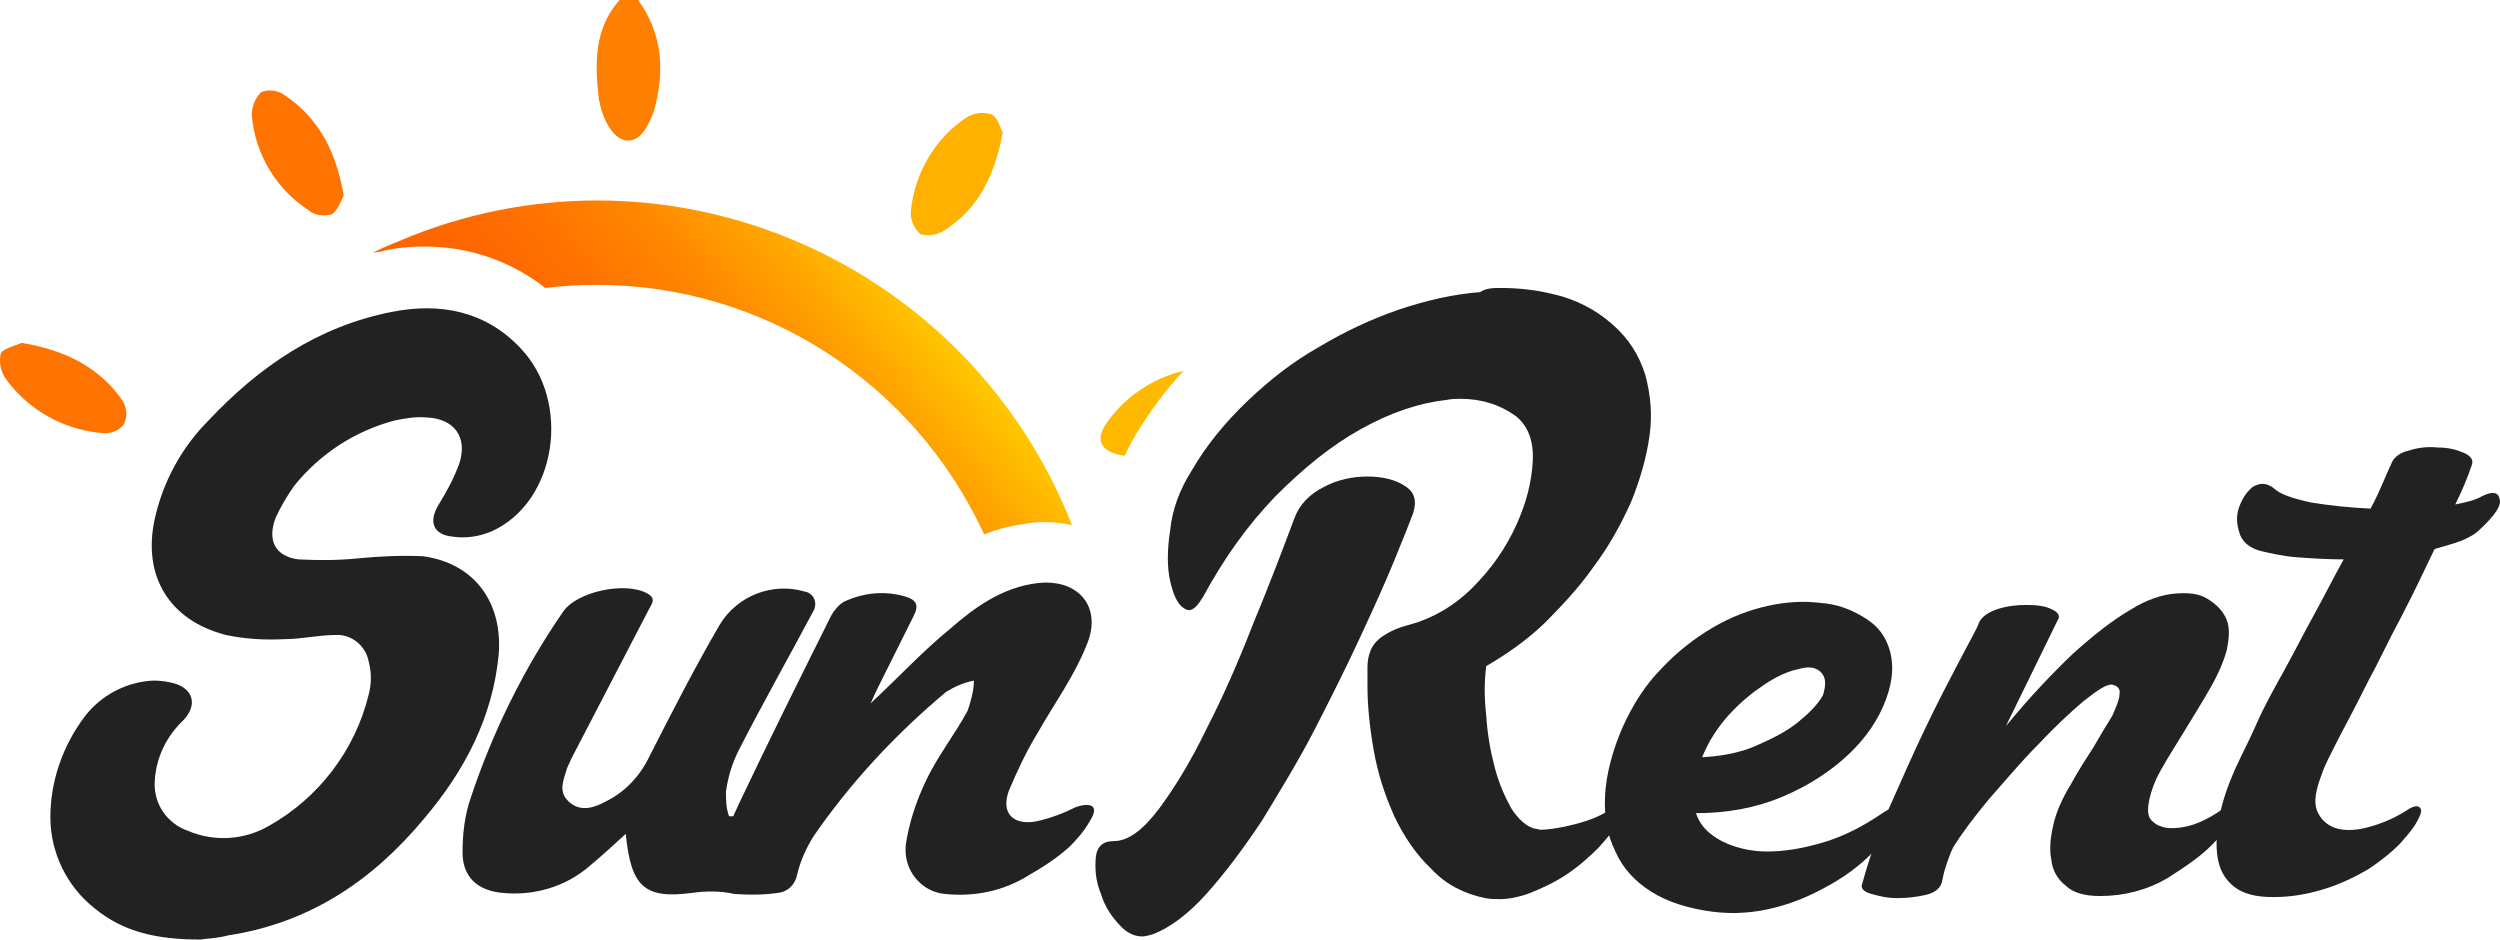 <svg xmlns="http://www.w3.org/2000/svg" width="306" height="115" viewBox="0 0 306 115" fill="none"><path d="M137.665 55.788C138.044 54.901 138.55 54.013 139.056 53.126C140.699 50.463 142.596 47.8 144.872 45.391C141.079 46.279 137.665 48.561 135.389 51.858C133.998 53.886 134.757 55.408 137.665 55.788Z" fill="#FFBA00"></path><path d="M52.064 30.176C57.375 30.176 62.559 31.951 66.731 35.248C68.881 34.995 70.904 34.868 73.053 34.868C93.41 34.868 111.871 46.786 120.469 65.424C122.239 64.664 124.135 64.283 126.032 64.03C126.664 63.903 127.296 63.903 127.929 63.903C129.067 63.903 130.078 64.03 131.216 64.283C118.572 32.078 82.284 16.229 50.294 28.909C48.777 29.543 47.133 30.176 45.616 30.937L46.501 30.81C48.397 30.303 50.167 30.176 52.064 30.176Z" fill="url(#paint0_linear_2448_4117)"></path><path d="M78.111 0C81.145 4.184 81.398 8.875 80.007 13.694C79.755 14.328 79.502 14.961 79.122 15.595C77.858 17.751 75.961 17.751 74.571 15.595C73.938 14.581 73.559 13.44 73.306 12.172C72.8 7.861 72.674 3.55 75.835 0H78.111Z" fill="#FF8000"></path><path d="M42.075 23.964C41.696 24.598 41.317 25.866 40.558 26.246C39.546 26.5 38.535 26.373 37.776 25.739C33.857 23.203 31.201 18.892 30.822 14.074C30.822 13.059 31.201 12.045 31.96 11.284C32.971 10.904 33.983 11.031 34.868 11.665C39.167 14.581 41.19 18.765 42.075 23.964Z" fill="#FF7300"></path><path d="M122.745 16.229C121.733 21.428 119.836 25.485 115.664 28.148C114.779 28.782 113.641 28.909 112.629 28.655C111.871 27.894 111.365 26.88 111.491 25.739C111.997 21.174 114.399 16.99 118.193 14.454C119.078 13.82 120.216 13.694 121.227 13.947C122.112 14.201 122.365 15.595 122.745 16.229Z" fill="#FFB100"></path><path d="M2.626 41.968C8.063 42.856 12.235 45.011 15.017 49.068C15.523 49.956 15.649 50.97 15.143 51.985C14.511 52.745 13.5 53.126 12.488 52.999C7.81 52.618 3.511 50.209 0.729 46.406C0.097 45.518 -0.156 44.377 0.097 43.236C0.476 42.602 1.867 42.348 2.626 41.968Z" fill="#FF7300"></path><path d="M278.267 59.719C279.026 60.48 280.543 60.987 282.819 61.494C285.095 61.874 287.497 62.128 290.152 62.255C290.785 61.114 291.29 59.972 291.67 59.085C292.049 58.197 292.428 57.31 292.681 56.803C292.934 56.042 293.693 55.408 294.831 55.154C295.969 54.774 297.233 54.647 298.371 54.774C299.636 54.774 300.647 55.028 301.532 55.408C302.417 55.788 302.797 56.295 302.544 56.929C302.038 58.451 301.406 59.972 300.521 61.748C301.785 61.494 302.923 61.24 303.808 60.733C305.072 60.099 305.831 60.226 305.958 61.114C306.21 61.874 305.325 63.142 303.555 64.79C302.923 65.424 302.164 65.805 301.279 66.185C300.268 66.566 299.256 66.819 297.992 67.2C296.727 69.862 295.463 72.525 293.946 75.441C292.428 78.23 291.164 81.02 289.773 83.556C288.509 86.091 287.244 88.501 286.233 90.402C285.221 92.431 284.463 93.826 284.21 94.713C283.451 96.615 283.198 98.137 283.578 99.151C283.957 100.165 284.715 100.926 285.727 101.307C286.739 101.687 288.129 101.687 289.647 101.307C291.164 100.926 292.808 100.292 294.451 99.278C295.337 98.644 295.969 98.517 296.222 98.897C296.474 99.151 296.348 99.658 295.842 100.546C295.463 101.307 294.704 102.194 293.693 103.335C292.681 104.35 291.417 105.364 289.9 106.378C288.382 107.266 286.612 108.153 284.589 108.787C282.566 109.421 280.543 109.802 278.267 109.802C276.118 109.802 274.6 109.421 273.462 108.534C272.324 107.646 271.692 106.505 271.439 104.983C271.186 103.462 271.313 101.814 271.692 99.785C272.071 97.883 272.83 95.728 273.842 93.572C274.474 92.177 275.359 90.529 276.244 88.501C277.129 86.472 278.267 84.443 279.531 82.161C280.796 79.879 281.934 77.597 283.198 75.314C284.463 73.032 285.601 70.75 286.865 68.468C284.842 68.468 282.945 68.341 281.175 68.214C279.405 68.087 277.888 67.707 276.75 67.453C275.232 67.073 274.347 66.185 274.094 65.171C273.715 64.03 273.715 63.015 274.094 62.001C274.474 60.987 274.98 60.226 275.738 59.592C276.623 59.085 277.382 59.085 278.267 59.719Z" fill="#222222"></path><path d="M227.944 108.153C228.702 105.364 229.714 102.321 231.231 98.897C232.748 95.474 234.139 92.304 235.656 89.135C237.174 85.965 238.565 83.302 239.829 80.893C241.093 78.484 241.978 76.963 242.231 76.202C242.611 75.441 243.369 74.934 244.507 74.553C245.645 74.173 246.91 74.046 248.048 74.046C249.312 74.046 250.324 74.173 251.082 74.553C251.967 74.934 252.22 75.441 251.841 75.948L245.519 88.881C248.427 85.331 251.209 82.415 253.737 80.005C256.266 77.723 258.542 75.948 260.692 74.68C262.715 73.412 264.611 72.778 266.255 72.652C267.899 72.525 269.163 72.652 270.175 73.286C271.439 74.046 272.198 74.934 272.577 75.948C272.957 76.963 272.83 78.104 272.577 79.498C272.198 80.893 271.566 82.415 270.554 84.19C269.543 85.965 268.278 87.993 266.887 90.276C265.623 92.304 264.611 93.953 263.979 95.221C263.347 96.615 263.094 97.63 262.968 98.517C262.841 99.405 262.968 100.039 263.347 100.419C263.726 100.799 264.106 101.053 264.611 101.18C265.244 101.433 266.255 101.433 267.52 101.18C268.784 100.926 270.175 100.292 271.692 99.278C273.083 98.39 273.715 98.517 273.462 99.405C273.336 100.419 272.451 101.687 271.06 103.082C269.669 104.603 267.646 105.998 265.244 107.519C262.841 108.914 260.06 109.675 257.025 109.675C255.255 109.675 253.737 109.294 252.852 108.407C251.841 107.646 251.209 106.505 251.082 105.237C250.829 103.969 250.956 102.574 251.335 100.926C251.714 99.278 252.473 97.63 253.485 95.981C254.37 94.333 255.381 92.811 256.266 91.417C257.151 89.895 257.91 88.627 258.542 87.613C259.048 86.472 259.427 85.584 259.427 84.95C259.554 84.316 259.174 83.936 258.542 83.809C257.91 83.683 256.772 84.443 255.002 85.838C253.358 87.233 251.462 89.008 249.438 91.163C247.415 93.192 245.519 95.474 243.496 97.756C241.599 100.039 240.082 102.067 239.07 103.716C238.691 104.476 238.438 105.237 238.185 105.998C237.932 106.759 237.806 107.393 237.679 108.026C237.427 108.787 236.794 109.294 235.656 109.548C234.518 109.802 233.38 109.928 232.243 109.928C230.978 109.928 229.967 109.675 229.082 109.421C228.07 109.168 227.691 108.66 227.944 108.153Z" fill="#222222"></path><path d="M231.104 78.991C231.863 81.02 231.737 83.175 230.852 85.584C229.966 87.993 228.449 90.276 226.3 92.304C224.15 94.333 221.495 96.108 218.207 97.503C214.92 98.897 211.38 99.531 207.586 99.531C208.092 101.053 209.104 102.067 210.747 102.955C212.265 103.716 214.161 104.223 216.311 104.223C218.46 104.223 220.736 103.842 223.265 103.082C225.794 102.321 228.196 101.053 230.599 99.405C231.863 98.644 232.622 98.39 232.748 98.771C233.001 99.151 232.748 99.785 232.116 100.799C231.484 101.814 230.472 103.082 229.081 104.476C227.691 105.871 226.047 107.139 224.024 108.28C222.001 109.421 219.851 110.435 217.322 111.069C214.92 111.703 212.265 111.957 209.483 111.577C206.701 111.196 204.173 110.435 202.149 109.168C200.126 107.9 198.609 106.251 197.724 104.223C196.713 102.194 196.333 99.912 196.46 97.376C196.586 94.84 197.345 91.924 198.609 89.008C199.874 86.218 201.391 83.809 203.414 81.781C205.31 79.752 207.46 78.104 209.609 76.836C211.759 75.568 214.035 74.68 216.311 74.173C218.587 73.666 220.736 73.539 222.759 73.793C224.782 73.919 226.426 74.553 227.943 75.441C229.461 76.329 230.472 77.343 231.104 78.991ZM222.886 82.288C222.254 81.654 221.368 81.527 220.104 81.907C218.84 82.161 217.449 82.795 215.932 83.809C214.414 84.824 213.023 85.965 211.633 87.486C210.242 89.008 209.104 90.783 208.345 92.685C210.621 92.558 212.897 92.177 214.92 91.29C216.943 90.402 218.713 89.515 220.104 88.374C221.495 87.233 222.506 86.218 223.139 85.077C223.518 83.809 223.518 82.922 222.886 82.288Z" fill="#222222"></path><path d="M195.701 103.716C196.712 102.574 197.598 101.56 198.103 100.673C198.609 99.785 198.862 99.278 198.609 98.897C198.483 98.771 198.356 98.771 198.23 98.771C197.977 98.771 197.345 99.024 196.586 99.405C195.069 100.292 193.299 100.799 191.528 101.18C190.264 101.433 189.252 101.56 188.62 101.56C188.367 101.56 188.115 101.433 187.862 101.433C186.85 101.18 185.839 100.292 184.953 98.897C184.195 97.503 183.436 95.854 182.93 93.826C182.425 91.924 182.045 89.768 181.919 87.613C181.666 85.457 181.666 83.429 181.919 81.527C184.321 80.132 186.724 78.484 189 76.329C191.149 74.173 193.299 71.891 195.069 69.355C196.965 66.819 198.356 64.283 199.621 61.494C200.759 58.705 201.517 56.042 201.897 53.379C202.276 50.717 202.023 48.308 201.391 45.898C200.632 43.489 199.368 41.461 197.345 39.686C195.322 37.911 192.919 36.643 190.138 36.009C188.114 35.502 185.965 35.248 183.689 35.248C182.804 35.248 181.919 35.248 181.16 35.755C177.873 36.009 174.585 36.77 171.171 37.911C167.884 39.052 164.596 40.573 161.435 42.475C158.274 44.25 155.366 46.532 152.711 49.068C149.929 51.731 147.653 54.52 145.883 57.563C144.366 59.972 143.481 62.382 143.228 64.917C142.849 67.326 142.849 69.482 143.228 71.13C143.607 72.778 144.113 73.919 144.872 74.427C145.125 74.553 145.251 74.68 145.504 74.68C146.136 74.68 146.642 74.046 147.274 73.032C149.803 68.341 152.711 64.283 156.125 60.733C159.539 57.31 162.953 54.52 166.62 52.492C170.286 50.463 173.7 49.322 177.114 48.941C177.746 48.815 178.252 48.815 178.758 48.815C181.413 48.815 183.689 49.575 185.586 50.97C186.977 52.111 187.735 53.886 187.609 56.422C187.482 58.958 186.85 61.494 185.586 64.283C184.321 67.073 182.551 69.609 180.275 71.891C177.999 74.173 175.344 75.695 172.562 76.455C171.045 76.836 170.033 77.343 169.275 77.85C168.516 78.357 168.01 78.991 167.758 79.625C167.505 80.259 167.378 80.893 167.378 81.654C167.378 82.415 167.378 83.175 167.378 83.936C167.378 86.345 167.631 88.881 168.137 91.797C168.643 94.713 169.528 97.376 170.666 99.912C171.804 102.321 173.321 104.603 175.218 106.378C176.988 108.28 179.264 109.421 181.792 109.928C182.425 110.055 182.93 110.055 183.563 110.055C184.701 110.055 185.839 109.802 186.977 109.421C188.62 108.787 190.264 108.026 191.781 107.012C193.299 105.998 194.563 104.857 195.701 103.716Z" fill="#222222"></path><path d="M172.942 62.889C173.447 61.367 173.195 60.226 171.93 59.465C170.792 58.705 169.148 58.324 167.378 58.324C165.608 58.324 163.711 58.705 162.068 59.592C160.298 60.48 159.033 61.748 158.401 63.523C156.884 67.58 155.24 71.891 153.343 76.455C151.573 81.02 149.677 85.331 147.653 89.261C145.757 93.192 143.734 96.488 141.837 99.024C139.814 101.687 138.044 102.955 136.274 102.955C135.009 102.955 134.251 103.589 134.124 104.983C133.998 106.378 134.124 107.9 134.756 109.421C135.262 111.069 136.147 112.337 137.285 113.478C138.044 114.239 138.929 114.62 139.814 114.62C140.193 114.62 140.573 114.493 141.079 114.366C143.102 113.605 145.378 111.957 147.653 109.421C149.929 106.885 152.205 103.842 154.481 100.419C156.631 96.869 158.907 93.192 160.93 89.261C162.953 85.331 164.849 81.527 166.493 77.977C168.137 74.427 169.528 71.384 170.666 68.594C171.804 65.805 172.562 63.903 172.942 62.889Z" fill="#222222"></path><path d="M133.366 100.546C132.733 101.687 131.848 102.701 130.963 103.589C129.446 104.983 127.676 106.125 125.906 107.139C122.871 109.041 119.331 109.802 115.664 109.421C112.756 109.168 110.606 106.505 110.859 103.589V103.462C111.238 100.799 112.124 98.137 113.262 95.728C114.652 92.685 116.802 90.022 118.446 86.979C118.825 85.838 119.204 84.57 119.204 83.302C117.94 83.556 116.802 84.063 115.79 84.697C109.595 89.895 104.158 95.728 99.606 102.321C98.721 103.716 97.962 105.364 97.583 107.012C97.33 108.28 96.445 109.168 95.18 109.294C93.41 109.548 91.64 109.548 89.87 109.421C88.226 109.041 86.456 109.041 84.686 109.294C78.87 110.055 77.226 108.534 76.594 102.067C75.076 103.462 73.686 104.73 72.168 105.998C69.26 108.534 65.34 109.675 61.547 109.294C58.513 109.041 56.616 107.392 56.616 104.349C56.616 102.067 56.869 99.785 57.627 97.629C60.283 89.642 64.076 81.907 68.881 74.934C70.525 72.398 76.594 71.13 79.249 72.652C80.387 73.285 79.755 73.919 79.375 74.68C76.214 80.766 73.053 86.852 69.892 92.938C69.766 93.319 69.513 93.699 69.387 94.079C69.007 95.474 68.249 96.869 69.639 98.137C71.03 99.405 72.674 98.897 74.065 98.137C76.467 96.996 78.364 94.967 79.502 92.558C82.284 87.106 85.065 81.654 88.1 76.455C90.249 72.905 94.548 71.257 98.468 72.398C99.353 72.525 99.985 73.412 99.732 74.3C99.732 74.553 99.606 74.68 99.48 74.934C96.445 80.639 93.284 86.218 90.376 91.924C89.617 93.445 89.111 95.094 88.859 96.869C88.859 97.883 88.859 98.897 89.238 99.912H89.743L90.502 98.263C94.169 90.529 97.962 82.922 101.755 75.314C102.135 74.68 102.641 74.046 103.273 73.666C105.675 72.525 108.33 72.271 110.859 73.032C112.124 73.412 112.503 74.046 111.871 75.314C110.353 78.357 108.836 81.4 107.319 84.443C107.066 84.95 106.813 85.584 106.56 86.091C109.848 83.049 112.882 79.752 116.296 76.963C119.331 74.3 122.745 71.891 126.917 71.384C131.975 70.75 135.009 74.3 132.986 78.991C131.469 82.795 129.067 86.091 127.044 89.642C125.653 91.924 124.515 94.333 123.503 96.742C122.492 99.405 123.883 101.053 126.791 100.546C128.561 100.165 130.205 99.531 131.722 98.771C133.239 98.263 134.757 98.39 133.366 100.546Z" fill="#222222"></path><path d="M24.5 115C19.316 115 15.143 114.112 11.603 111.196C8.189 108.534 6.166 104.349 6.166 100.039C6.166 95.601 7.683 91.29 10.339 87.74C12.362 85.077 15.523 83.429 18.81 83.302C19.695 83.302 20.58 83.429 21.465 83.683C23.741 84.443 24.121 86.345 22.477 88.12C20.328 90.149 19.063 92.811 18.937 95.728C18.81 98.39 20.454 100.799 22.983 101.687C26.27 103.082 29.937 102.828 32.972 101.053C39.041 97.629 43.466 91.797 45.11 85.077C45.489 83.683 45.489 82.288 45.11 80.893C44.731 78.991 42.96 77.597 41.064 77.723C39.041 77.723 36.891 78.23 34.868 78.23C32.466 78.357 30.063 78.23 27.661 77.723C20.707 75.948 17.419 70.496 18.937 63.523C19.948 58.958 22.224 54.774 25.512 51.477C31.707 44.884 38.914 39.939 48.018 38.164C53.834 37.023 59.398 38.038 63.697 42.602C70.019 49.195 68.122 61.494 60.156 65.044C58.639 65.678 56.995 65.932 55.352 65.678C52.949 65.424 52.444 63.776 53.708 61.748C54.719 60.099 55.605 58.451 56.237 56.676C57.248 53.506 55.605 51.224 52.191 51.097C50.8 50.97 49.535 51.224 48.271 51.477C43.466 52.745 39.167 55.535 36.006 59.465C35.121 60.733 34.362 62.001 33.73 63.396C32.719 66.058 33.604 68.087 36.512 68.468C38.914 68.594 41.443 68.594 43.846 68.341C46.501 68.087 49.156 67.96 51.811 68.087C58.133 68.975 61.547 73.793 61.041 80.132C60.283 87.867 56.869 94.333 51.938 100.165C45.616 107.773 37.903 112.971 27.914 114.493C26.523 114.873 25.259 114.873 24.5 115Z" fill="#222222"></path><defs><linearGradient id="paint0_linear_2448_4117" x1="71.524" y1="61.855" x2="107.963" y2="31.369" gradientUnits="userSpaceOnUse"><stop stop-color="#FF6200"></stop><stop offset="0.19" stop-color="#FF6600"></stop><stop offset="0.39" stop-color="#FF7300"></stop><stop offset="0.6" stop-color="#FF8800"></stop><stop offset="0.81" stop-color="#FFA600"></stop><stop offset="1" stop-color="#FFC800"></stop></linearGradient></defs></svg>